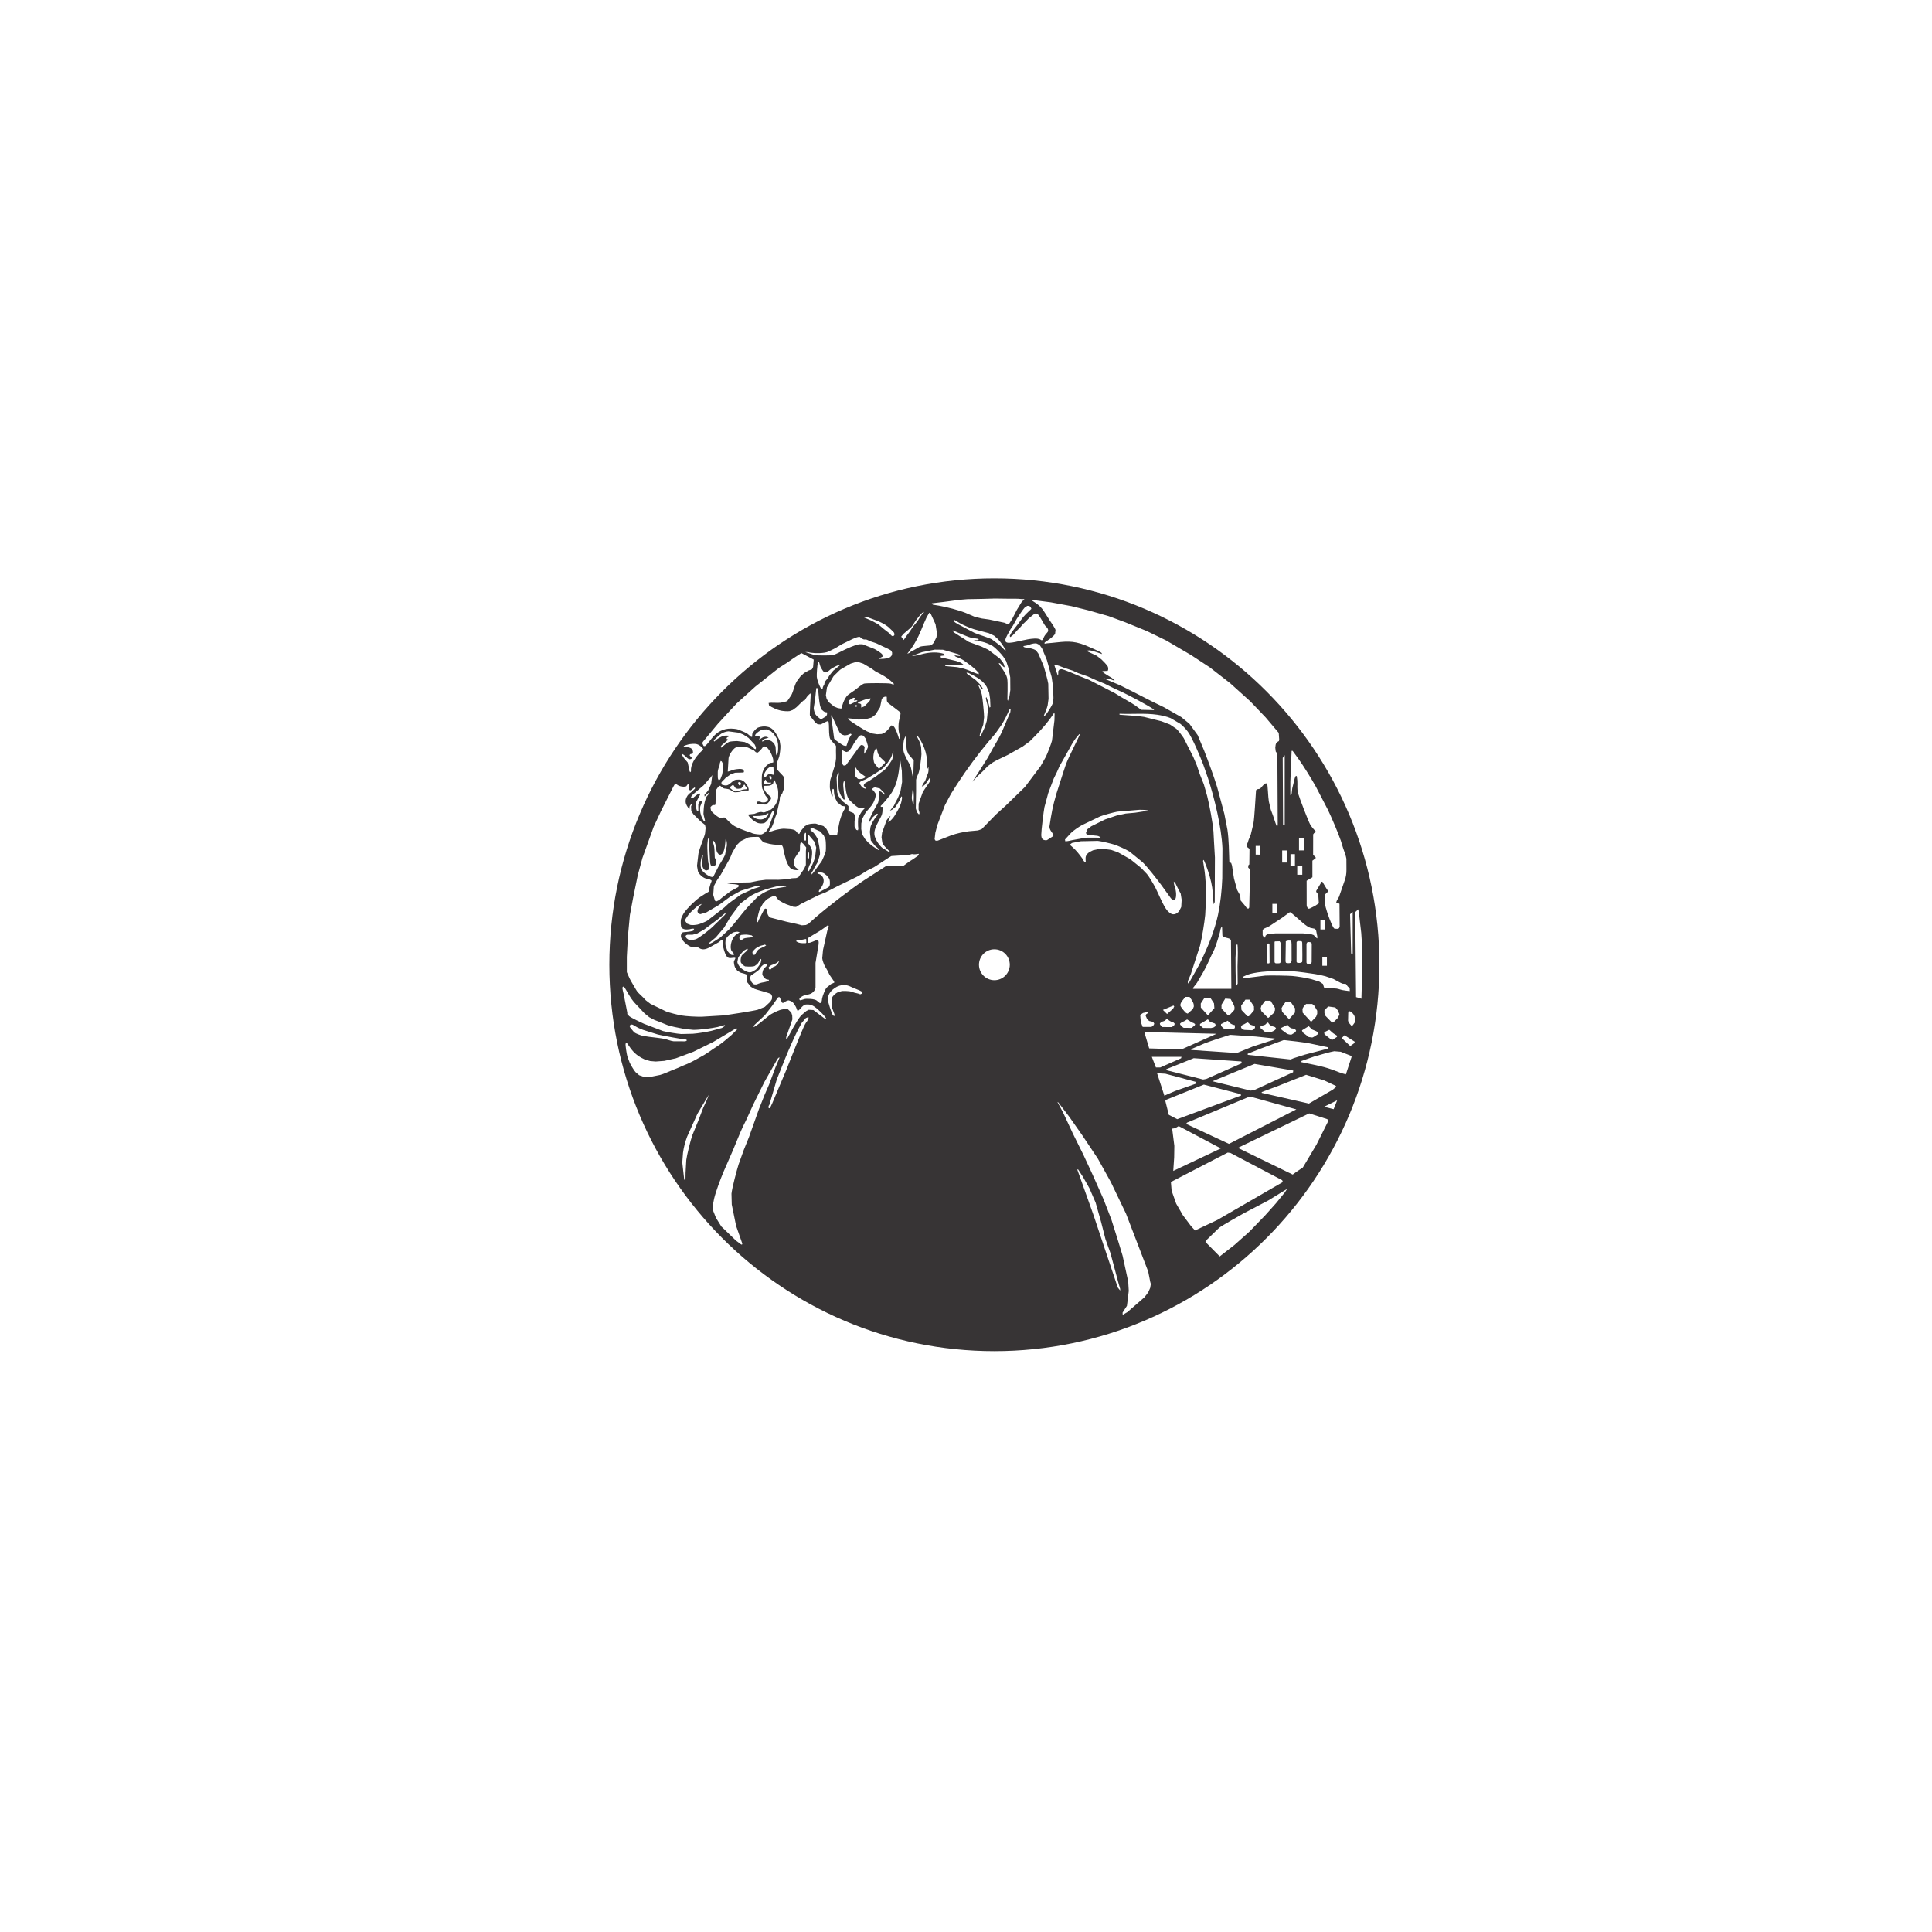 <?xml version="1.0" encoding="UTF-8"?>
<!DOCTYPE svg PUBLIC "-//W3C//DTD SVG 1.1//EN" "http://www.w3.org/Graphics/SVG/1.1/DTD/svg11.dtd">
<!-- Creator: CorelDRAW 2019 (64-Bit) -->
<svg xmlns="http://www.w3.org/2000/svg" xml:space="preserve" width="500mm" height="500mm" version="1.1" style="shape-rendering:geometricPrecision; text-rendering:geometricPrecision; image-rendering:optimizeQuality; fill-rule:evenodd; clip-rule:evenodd"
viewBox="0 0 50000 50000"
 xmlns:xlink="http://www.w3.org/1999/xlink">
 <defs>
  <style type="text/css">
   <![CDATA[
    .fil0 {fill:#373435}
   ]]>
  </style>
 </defs>
 <g id="Livello_x0020_Standard">
  <path class="fil0" d="M22287.39 18311.22l0 -79.87c-30.03,-30.03 -21.07,-20.46 -91.62,-30.54l21.14 -25.84c33.6,-26.53 220.06,-92.2 272.5,-98.66l44.63 0c-31.43,80.34 -30.78,68.19 -102.18,140.95 -79.73,81.25 -45.12,59.85 -144.47,93.96zm4153.2 -2807.17c-109.8,-14.33 -229.07,-8.2 -340.62,-9.4l-352.36 -4.7 -326.53 9.4 -385.25 7.05c-179.59,10.31 -424.65,47.45 -606.07,70.47l-314.77 37.58 25.84 35.24 150.34 23.49c213.83,37.75 499.54,109.91 697.68,187.93l241.96 103.36 180.88 42.28 185.58 25.84 399.34 84.57 79.87 35.24 44.64 -16.45 70.47 -110.4 126.85 -246.66 122.15 -199.67 72.83 -75.17 -72.83 0zm-2743.74 559.08c36.17,-46.67 135.76,-181.13 183.23,-211.42l39.93 -16.44c-66.46,73.58 -79.9,88.15 -136.25,176.18 -59.42,92.82 -15.7,40.66 -86.91,122.15 -79.09,90.5 -94.71,129.49 -157.39,218.47l-77.52 103.36 -75.17 108.06 -63.43 -86.92c64.51,-83.86 60.11,-73.78 147.99,-147.99 142.86,-120.62 120.27,-98.81 225.52,-265.45zm-5172.72 8198.36l216.12 -256.06 169.13 -284.24 249.01 -335.92 232.56 -176.18c157.4,-103.6 357.57,-173.63 537.94,-225.51 86.21,-24.8 211.49,-58.09 300.69,-61.08l115.1 7.05 0 18.79 -328.87 54.03c-90.27,22.42 -197.11,69.82 -277.19,117.45l-126.86 84.57 -267.79 277.19c-136.69,153.83 -344.45,434.54 -472.17,568.49l-227.86 211.42 -211.42 133.89 -63.43 28.19 -15.27 -21.14 170.31 -140.94zm10465.23 9137.99l-61.07 -77.52 -631.91 -1886.33 -347.67 -974.87 -68.12 -190.28 18.79 -9.4 126.85 194.98 166.79 293.63 162.09 375.86 138.59 490.96 115.11 451.03 129.2 361.76 101.01 375.86 98.66 371.15 51.68 180.88 0 42.29zm777.56 -230.21l-51.68 -263.1 -573.18 -1494.03 -394.65 -822.18 -333.57 -601.37 -404.05 -606.07 -342.97 -488.61 -277.19 -361.76 -23.49 -14.1 145.64 272.5 253.7 544.99 272.5 549.69 239.61 516.8 281.89 634.25 202.02 521.5 183.23 582.58 108.06 357.06 145.64 671.85 14.1 239.6 -46.98 385.26 -112.76 176.18 2.35 58.73 119.8 -70.48 443.98 -385.25 96.32 -126.85 51.68 -115.11 16.44 -101.01 -16.44 -61.07zm1428.25 -1028.91l371.16 375.86 385.25 -300.69 385.25 -342.97 408.74 -422.83 277.2 -310.08 230.21 -281.9 56.38 -89.26 -488.62 300.68 -629.55 328.88c-89,48.52 -562.69,317.37 -638.96,375.85l-314.78 305.38 -42.28 61.08zm-892.66 -1550.4l18.79 225.51 117.46 333.57 173.83 300.69 211.42 281.89 103.36 112.75 577.88 -272.49 1696.05 -981.92 -18.79 -46.99 -1338.99 -704.73 -70.47 -9.39 -1470.54 761.11zm1733.64 -883.26l1846.39 -892.66 469.82 150.34 23.49 46.98 -305.39 610.77 -352.36 591.97 -173.83 117.46 -89.27 65.77 -1418.85 -690.63zm-1531.62 -563.79c-106.03,60.59 -71.63,52.77 -169.13,65.78l56.38 446.33 -4.7 300.68 -23.49 347.67 1230.92 -582.58 -1089.98 -577.88zm216.12 -89.26l1625.58 -676.54 1202.73 333.57 -1743.03 892.65 -1108.77 -516.8 23.49 -32.88zm3885.41 -577.88l-91.62 230.21 -246.65 -63.43 338.27 -166.78zm-1952.1 -213.77l422.84 -157.39 725.87 -288.94 474.52 147.99 288.93 136.25 18.8 23.49 -89.27 75.17 -620.16 361.77 -1221.53 -277.2 0 -21.14zm-1275.56 -279.54l1089.98 -448.68 1000.72 171.48 -4.7 44.64 -1010.12 462.77 -86.91 11.74 -988.97 -241.95zm-1193.34 -312.43l709.42 -284.24 1230.93 84.56 14.1 44.64 -923.2 408.74 -79.87 14.09 -951.38 -241.95 0 -25.84zm-25.84 824.53l89.26 357.06 218.47 112.76 1653.76 -613.11 -14.09 -35.24 -951.39 -246.66 -984.27 397 -11.74 28.19zm-213.77 -718.82l213.77 11.74 798.69 213.77 -2.35 42.28 -547.34 192.63 -274.84 119.8 -187.93 -580.22zm-136.25 -425.19l768.16 0 -11.75 37.59 -537.94 237.25 -112.76 0 -105.71 -274.84zm1674.91 -596.67l-906.75 404.04 -836.28 -25.84 -126.86 -425.18 1869.89 46.98zm-1779.44 -564.96l-122.16 25.84 -73.99 50.51c4.1,69.75 10.03,153.11 29.36,220.81l34.06 89.27 227.86 0 49.33 -36.41 23.5 -43.46c-17.7,-33.32 -16.04,-41.44 -58.73,-56.38l-72.82 -16.44 -54.03 -49.34 -37.59 -86.91 11.75 -36.41 43.46 -29.37 0 -31.71zm496.83 172.66c37.43,33.45 56.23,54.39 103.36,76.34 69.3,32.28 51.6,3.97 95.14,54.03 -10.33,51.63 0.07,26.31 -37.59,58.73l-30.54 29.37 -253.7 -1.18 -55.2 -61.08 -5.87 -31.71c49.89,-59.27 94.02,-48.91 131.54,-72.82l52.86 -51.68zm520.32 21.14l122.16 75.17c54.1,26.22 32.74,3.85 85.74,45.81 -11.12,50.04 -7.18,27.56 -72.82,81.04l-18.79 16.45 -203.2 -1.18c-22.8,-6.87 -50.83,-43.38 -59.9,-52.85 -35.5,-37.07 -26.86,-11.27 -36.41,-55.21 62.39,-55.71 51.94,-34.45 116.28,-68.12l66.94 -41.11zm537.95 -3.52l55.2 64.6 129.2 45.81c19.18,36.87 15.8,21.12 12.92,65.77l-44.63 31.71 -70.47 17.62 -206.72 -2.35 -79.87 -69.3 1.17 -34.06 203.2 -119.8zm514.45 36.41c75.29,79.32 78.28,90.8 184.41,116.28l0 71.65c-40.49,28.33 -30.73,27.81 -113.94,28.19l-164.43 -5.88c-0.05,-0.02 -74.38,-59.78 -81.05,-89.26l1.18 -34.06 173.83 -86.92zm522.68 44.63c82.73,79.43 35.57,45.25 131.54,79.87l46.99 18.79 4.69 39.94 -30.53 39.93 -46.99 23.49 -206.72 -9.39 -63.42 -37.59 -16.45 -37.58c36.54,-63.12 11.67,-35.36 89.27,-75.17 27.41,-14.06 60.97,-42.29 91.62,-42.29zm519.15 0c43.18,61.36 35.88,65.04 110.4,96.31 83.93,35.22 59.12,2.67 96.32,56.38 -16.48,35.31 -14.81,40.48 -75.17,72.82l-58.73 25.84 -145.65 -2.34 -119.8 -101.02 -2.35 -44.63 56.38 -23.49c119.23,-42.36 26.13,4.6 98.66,-54.03l39.94 -25.84zm505.05 61.08l37.59 51.68 54.03 37.58 101.01 16.45 30.54 49.33 -25.84 39.93 -89.27 56.38c-32.1,10.05 -93.67,-6.28 -122.15,-21.14l-138.6 -101.01 -14.09 -46.98 166.78 -82.22zm549.69 35.23c125.74,125.74 51.39,65.52 178.53,124.51l58.73 30.53 0 51.69c-23.9,16.35 -117.84,82.67 -145.64,86.91l-91.62 -11.74 -157.39 -122.16 -18.79 -51.68 176.18 -108.06zm530.9 93.97c112.02,101.08 74.59,73.4 202.02,152.69l-2.35 30.54 -112.76 72.82 -39.93 -4.7 -171.48 -136.25 -7.05 -51.68 131.55 -63.42zm-599.02 -668.32l156.21 0 50.51 38.76 79.87 135.07 0 79.87 -28.19 76.35 -129.2 133.9 -218.47 -238.44 -5.87 -99.83 39.93 -72.83 55.21 -52.85zm-1969.03 798.42l660.58 43.73 495.66 51.68 -7.05 25.84 -559.08 180.88 -415.79 169.14 -1181.6 -79.87 11.75 -25.84 333.57 -143.3c179.05,-69.84 468.38,-160.66 661.96,-222.26zm1391.15 135.35c226.67,24.46 441.32,47.4 667.14,86.91l481.57 101.01 7.05 30.54 -613.12 159.74 -288.94 91.62 -77.52 32.88 -1108.77 -119.8 -2.35 -28.19 324.17 -129.2 610.77 -225.51zm460.42 540.29l328.88 -115.11c65.26,-20.63 449.39,-128.89 516.8,-136.24l166.78 14.09 279.55 110.41 0 28.19 -145.65 446.33 -119.8 -32.89 -216.12 -82.22c-191.51,-67.65 -265.28,-83.18 -458.07,-126.85l-361.76 -75.17 9.39 -30.54zm1259.12 -385.25l-220.82 -206.72 72.83 -72.83 263.09 166.79 -7.04 35.24 -108.06 77.52zm-35.24 -904.41l65.78 18.8 68.12 84.56 35.24 96.32 -11.75 86.91 -56.38 79.87 -37.58 11.75c-33.65,-39.87 -75.78,-79.85 -84.57,-133.9l4.7 -202.02 16.44 -42.29zm-535.59 -119.8l185.58 25.84 68.12 79.87 37.59 98.66 -37.59 86.92 -93.96 96.31 -49.33 28.19 -21.15 -9.4 -162.08 -166.78 -23.49 -68.13 0 -72.82 96.31 -98.66zm-1106.43 -110.41l140.95 0 108.06 159.74 -2.35 108.06 -138.6 157.39 -30.54 -2.35 -164.43 -176.18 -14.1 -91.62 46.98 -84.56 54.03 -70.48zm-523.85 -37.58l138.6 0 115.11 187.92 -2.35 63.43 -35.24 70.47 -131.55 119.81 -18.79 -4.7 -166.79 -171.49 -16.44 -70.47 18.79 -63.42 98.66 -131.55zm-512.1 -28.19l105.71 0 115.11 173.83 2.34 98.66c-0.03,0.09 -116.71,151.13 -138.59,157.39l-32.89 -2.35 -152.69 -159.74 -9.4 -110.4 110.41 -157.39zm-521.5 -28.19l138.6 11.74c30.41,55.9 95.91,155.53 101.01,218.47l-4.7 63.43 -124.5 136.24 -42.29 2.35 -164.43 -173.83 -2.35 -98.66 98.66 -159.74zm-537.94 -18.79l152.69 0 93.96 143.29 9.4 124.5 -157.39 173.84 -18.79 2.35 -173.84 -192.63 -2.35 -103.36 96.32 -147.99zm-967.83 418.14l-108.06 -105.71 272.5 -112.76 21.14 21.14 -30.54 61.08 -155.04 136.25zm472.17 -441.64l110.4 0c40.24,58.82 90.44,119.37 105.71,190.28l4.7 56.38 -25.84 68.12 -133.9 117.46 -42.28 -18.79c-26.1,-18.24 -137.67,-149.95 -145.64,-187.93 -7.61,-36.28 18.12,-84.13 37.58,-112.76l89.27 -112.76zm1317.84 -1353.08l-18.79 335.93c-1.86,77.67 0.69,649.01 18.79,700.03l14.1 21.14 23.49 -51.68 -4.7 -439.28c1.93,-183.59 13.28,-299.03 4.7,-493.31l-4.7 -72.83 -32.89 0zm-1118.17 1144.01l991.32 0 -9.4 -1249.72c-6.66,-24.56 -26.58,-43.78 -49.33,-52.85l-133.9 -37.59 -38.76 -36.41 -8.22 -213.76 -12.92 -17.62c-38.27,76.55 -22.62,62.69 -44.63,146.82 -29.28,111.9 -101.57,345.76 -146.82,448.67l-66.95 136.25c-85.68,180.22 -119.55,271.26 -220.81,449.85l-158.57 271.32 -101.01 130.38 0 24.66zm3953.53 45.81c-134.86,-15.73 -153.16,-37.75 -237.26,-52.85l-304.2 -18.8 -23.49 -11.74 -24.67 -88.09 -93.96 -61.08 -209.07 -64.6c-122,-31.31 -371.86,-72.48 -498.01,-82.22 -106.38,-8.21 -569.89,-17.53 -692.99,-9.39l-561.43 70.47 -25.84 -5.87 14.09 -36.41 108.06 -49.34c196.12,-71.6 557.89,-95.4 763.46,-101.01 274.02,-7.48 442.46,7.19 711.78,42.29 165.16,21.53 385.37,51.24 544.99,96.31l206.72 70.47c27.89,12.44 194.16,110.19 238.43,122.16l89.27 8.22c51.35,75.68 29.11,52.42 95.13,109.23l1.18 75.17 -102.19 -12.92zm-2123.58 -1600.91c174.47,-74.31 129.03,-55.78 293.64,-164.44l185.57 -122.15 185.58 -136.25 28.19 -4.69 157.39 133.89c86.78,73.35 250.83,237.87 357.06,270.15l110.41 23.49 35.24 32.89 37.58 187.93 -9.39 30.54c-49.82,-37.38 -79.68,-82.11 -86.92,-86.92l-75.17 -25.84 -206.72 -18.79 -704.73 0c-33.13,1.38 -197.54,12.94 -225.51,28.19l-37.59 35.23 -2.35 42.29 -21.14 2.34c-20.5,-5.73 -44.01,-44.31 -49.33,-63.42l0 -129.2 28.19 -35.24zm2367.89 -408.74l21.14 2177.61 138.6 42.29 23.49 -819.84c0.3,-237.92 -6.35,-645.59 -28.19,-885.61l-32.89 -277.19c-15.56,-136.73 -17.65,-196.31 -44.63,-331.23l-77.52 72.83 0 21.14zm-65.78 -25.84l-68.12 58.73 28.19 1010.11 16.44 23.49 23.49 -16.44 0 -1075.89zm-1580.94 -4169.65l-32.89 803.39 0 342.97 32.89 -28.19 16.45 -145.64 65.77 -267.8 28.19 -58.73 23.49 9.4 14.09 115.1c8.1,123.22 -13.76,207.19 21.15,333.58 27.76,100.5 263.42,720.97 314.78,808.09 27.14,46.03 93.92,129.81 136.24,164.43l-5.87 37.59 -30.54 12.92 -25.84 35.23 -1.17 527.38 66.95 69.3 -3.53 23.49 -82.21 59.9 0 429.88 -149.17 89.27 1.17 634.26c6.4,48.7 19.89,63.18 42.29,90.44l37.58 -5.88 140.95 -70.47 93.96 -64.6 -15.27 -230.21c-7.95,-18.35 -64.63,-49.81 -51.68,-92.79l139.77 -234.32 18.21 -0.59 114.52 190.28c32.42,45.87 26.74,19.29 27.6,70.47l-76.93 72.23 -2.35 209.66c16.65,140.77 110.17,398.86 167.96,530.9 13.42,30.66 53,128.39 85.74,142.12l75.17 3.52 39.94 -15.27 16.44 -43.46 -4.7 -587.27c-46.86,-33.69 -26.62,-25.1 -84.57,-35.24 8.36,-55.63 50.76,-101 74,-151.51l163.26 -472.17c30.99,-128.5 27.37,-174.86 27.02,-300.69l-1.18 -210.24c-8.52,-69 -64.08,-210.78 -85.74,-276.02l-58.73 -191.45c-67.28,-195.58 -240.97,-605.16 -333.57,-796.35l-310.08 -596.67c-111.35,-199.95 -311.48,-525.5 -446.33,-714.12l-157.39 -216.12 -25.84 0zm-178.53 112.76l-51.68 70.47 9.4 1738.33 42.28 -2.35 0 -1806.45zm563.78 4879.07c7.74,-16.12 14.74,-36.57 34.07,-42.28 3.98,-1.17 79.9,-6.15 95.13,19.97l7.05 38.76 -2.35 458.07c-3.72,26.78 -20.39,42.09 -46.98,45.81 -16.58,2.32 -66.83,4.45 -78.69,-10.57l-8.23 -23.49 0 -486.27zm-185.58 -68.12c81.85,0 75.34,-1.98 76.35,139.77 0.32,44.87 7.1,385.25 -3.52,399.35 -26.66,35.39 -120.79,27.82 -133.9,16.44l-10.57 -21.14 1.17 -503.88c8.2,-34.55 48.79,-30.54 70.47,-30.54zm-288.93 -14.1c83.28,0 83.88,-4.65 88.09,101.02l1.17 431.06 -27.01 44.63c-20.08,13.68 -101.96,9.75 -115.11,0 -13,-9.63 -14.81,-39.68 -15.27,-54.03l7.05 -505.06 61.08 -17.62zm-352.37 63.43l0 490.96c4.75,24.68 20.47,33.68 42.28,35.24 15.68,1.12 88.85,2.07 101.02,-8.22 12.41,-10.5 16.75,-44.9 17.61,-59.91l-4.69 -465.12 -25.84 -37.58 -120.98 3.52c-11.39,12.2 -9.4,26.42 -9.4,41.11zm-193.8 493.31c0,-94.17 -7.73,-401.4 5.87,-472.17 24.96,-14.97 38.28,-8.51 56.38,2.35l3.53 483.92 -10.58 18.79 -41.1 2.35 -14.1 -35.24zm1430.65 95.14l118.59 0 0 -233.74 -118.59 0 0 233.74zm-49.41 -938.48l115.15 0 0 -240.79 -115.15 0 0 240.79zm-1243.76 -426.35l113.87 0 0 -236.15 -113.87 0 0 236.15zm689.34 -1620.87l123.39 0 0 -308.88 -123.39 0 0 308.88zm-45.74 630.73l130.36 0 0 -229.02 -130.36 0 0 229.02zm-174.96 -230.22l115.07 0 0 -302.96 -115.07 0 0 302.96zm-214.98 -85.75l123.31 0 0 -312.48 -123.31 0 0 312.48zm-685.95 -419.3l0 213.77 115.1 2.35 -4.69 -227.87 -110.41 1.18 0 10.57zm-8846.71 206.72c87.73,0 44.44,-6.33 128.03,-12.92 -2.82,42.46 -10.94,41.69 -45.81,66.95l-96.31 68.12 -101.01 63.43 -157.39 115.11c-22.09,6.54 -392.89,-16.17 -448.68,4.69l-577.88 373.51c-358.13,239.35 -927.93,680.87 -1254.42,963.13l-178.53 159.74 -63.42 28.19 -103.36 7.05 -133.9 -35.24 -258.4 -56.38 -420.49 -108.06c-76.5,-36.48 -89.91,-147.82 -98.66,-220.81 -28.85,-18.03 -41.47,-18.55 -70.48,23.49l-131.55 256.05c-29.1,63.83 -4.48,44.95 -46.98,68.12 -17.28,-55.31 -12.75,-26.43 0,-68.12 25.02,-81.77 34.5,-188.99 82.22,-293.64l68.12 -122.15 86.92 -98.66c35.66,-31.17 130.57,-81.34 176.18,-96.32l51.68 -11.74c108.57,100.22 31.48,85.94 199.68,173.83 95.91,50.12 85.08,40.86 180.88,75.17l93.96 35.24 72.82 4.7 126.85 -79.87 448.68 -223.17 192.63 -77.52 314.78 -162.08 373.5 -180.88 164.44 -82.22 223.17 -138.6 166.78 -82.22c68.98,-38.7 423.19,-280.51 458.08,-291.29 14.87,-4.59 380.86,-18.54 469.82,-35.23 74.51,-13.98 29.98,-21.73 108.05,-9.4zm3077.32 -6582.17l469.82 61.07 530.9 98.67 436.93 108.05 526.2 150.35 432.23 159.74 554.39 225.51 502.71 244.31 648.35 380.55 479.21 314.78 526.2 408.74 521.5 469.82 399.35 418.14 338.27 399.35 11.75 169.13 -7.05 42.29c-51.16,30.09 -71.94,38.51 -84.57,96.31l-9.4 75.17 11.75 98.66 42.28 58.73 9.4 1855.79 -25.84 18.79c-43.52,-102.87 -58.23,-165.81 -93.96,-267.8l-61.08 -164.43 -49.33 -209.07c-20.25,-117.64 -25.06,-391.03 -44.64,-462.78 -20.6,-3.43 -30.74,-7.9 -54.02,4.7 -45.98,24.88 -114.77,122.8 -129.2,131.55l-70.48 11.75 -32.89 25.84c-16.81,206.09 -38.28,695.83 -68.12,864.47l-68.12 281.89 -56.38 138.59 -23.49 72.83c-27.75,67.92 -28.19,23.54 -28.19,101.01l75.17 58.73 -4.7 401.69 -28.19 28.19 0 56.38 49.33 44.63 -23.49 986.62 -18.79 28.19c-50.86,0 -51.12,-27.21 -101.01,-89.26l-103.36 -122.16 -9.4 -124.5 -79.87 -145.64 -82.22 -298.34 -51.68 -335.92 -21.14 -65.77 -46.98 -16.45c-9.16,-254.45 -11.38,-592.06 -49.33,-840.98l-79.87 -411.09 -185.58 -690.63c-74.36,-247.25 -243.66,-709.9 -338.27,-949.04l-166.79 -399.35 -213.76 -293.63 -211.42 -173.84 -451.03 -256.05 -324.17 -157.39 -481.57 -246.65 -328.87 -164.44 -432.24 -180.88 180.88 25.84c63.56,15.27 61.72,35.55 115.11,25.84 -91.16,-75.44 -65.1,-53.56 -166.79,-115.11 -22.69,-13.74 -133.3,-81.45 -145.64,-101.01l-4.7 -18.79 136.25 -7.05c21.02,-34.18 12.2,-88.03 1.17,-112.75 -16.65,-37.33 -132.58,-155.88 -162.08,-182.06l-128.03 -98.66 -224.34 -104.54 -14.09 -27.01 54.02 -5.87c69.4,2.79 255.57,71.39 328.88,96.31l-21.14 -35.24c-29.06,-27.81 -356.62,-169.8 -411.1,-191.45 -338.54,-134.55 -527.24,-97.05 -872.69,-62.25l-120.97 10.57c-46.43,6.33 -36.41,14.1 -68.13,3.53 9.81,-35.94 -0.71,-20.05 56.38,-58.73 57.82,-39.17 127.81,-88.24 177.36,-137.42l42.28 -48.16 11.75 -105.71c-14.13,-53.75 -122.53,-204.96 -156.22,-256.05 -172.38,-261.42 -176.25,-334.07 -443.98,-498.01l10.57 -21.14zm2245.74 2969.26c146.07,10.43 497.36,31.99 634.26,56.38l451.02 112.75 220.82 84.57 164.44 110.41c45.5,39.82 158.79,188.7 192.62,244.3l246.66 486.27 91.61 218.46 77.52 230.22 103.36 258.4 86.92 305.38c57.71,230.45 142.38,678.53 162.09,916.15l14.09 267.79 23.49 401.7 -4.69 1153.41 -25.84 61.07 -14.1 -110.4c-18.69,-196.68 -4.2,-243.24 -51.68,-460.43 -37.69,-172.43 -117.3,-418.83 -192.63,-580.22l-18.79 23.49c28.92,184.19 56.76,347.2 65.78,535.59 7.41,154.85 6.73,703.94 -9.4,866.82 -19.45,196.4 -82.6,594.99 -133.9,793.99l-239.61 739.97 -77.52 183.23 4.7 58.73 44.63 -49.33 244.31 -434.59c103.31,-201.87 232.74,-490.5 312.43,-704.73 63.01,-169.39 139.51,-414.1 176.18,-589.62 63,-301.56 99.4,-636.78 110.41,-944.34l4.7 -777.55c-24.34,-553.59 -206.93,-1300.35 -375.86,-1820.55l-119.8 -342.97c-74.55,-196.83 -276.8,-685.75 -399.35,-855.07 -43.89,-60.64 -133.27,-156.57 -192.62,-202.02l-251.36 -148c-97.16,-42.46 -245.43,-74.3 -350.01,-89.26 -322.92,-46.18 -657.49,-10.72 -974.88,-25.84l0 25.84zm-1689 -1289.66l91.61 279.55c21.88,-43.76 5.44,-98.02 14.1,-122.16l28.19 -37.58 49.33 -9.4c63.98,2.03 402.47,151.82 467.47,178.53l249 98.66 662.45 340.62 183.23 112.76c178.7,105.62 276.5,149.1 451.03,281.89l49.33 39.94 333.57 7.04 0 -14.09c-164.45,-116.07 -632,-360.71 -810.44,-446.33l-234.91 -108.06 -225.51 -112.75 -218.47 -89.27 -230.21 -103.36 -237.26 -82.22 -147.99 -65.77 -232.56 -77.52c-88.11,-31.45 -155.08,-70.48 -241.96,-70.48zm401.7 4653.57c122.47,108.87 164.3,145.6 265.44,277.19l61.08 82.22c37.37,57.38 16.66,51.43 65.77,91.61l21.15 -4.69c-3.77,-82.47 -22.27,-138.78 43.45,-212.6l43.46 -38.76 101.01 -50.5 136.25 -29.37 136.25 -5.87 194.97 24.67 176.19 61.07 321.82 180.88 277.2 223.17 152.69 159.74c62.29,75.88 176.43,271.01 220.81,357.06 69.51,134.77 206.14,474.38 300.69,582.57 36.6,41.88 93.24,96.96 151.52,102.19 65.09,5.84 127.43,-35.2 163.26,-86.92l51.68 -101.01 10.57 -186.75 -24.67 -159.74 -58.72 -109.23 -78.7 -159.74 -42.28 -44.63c6.76,108.3 16.13,80.33 39.93,177.35 15.36,62.62 24.87,128.06 19.97,192.63 -3.99,52.68 -10.17,68.48 -29.36,108.06 -48.1,13.46 -58.6,9.74 -106.89,-46.98l-249 -344.15c-110.79,-150.06 -355.1,-463.2 -483.92,-588.45l-331.22 -270.14c-87.58,-56.4 -293.45,-148.25 -389.95,-180.88 -80.1,-27.08 -352.08,-91.7 -434.58,-98.67l-441.63 9.4 -227.87 44.63 -56.37 44.64zm1449.39 -805.74l243.13 -22.32 317.13 -48.16 14.09 -9.39c-87.74,-16.72 -125.61,-18.7 -220.81,-17.62l-574.36 48.15c-97.53,17.94 -351.7,86.95 -441.63,122.16l-474.51 227.86c-89.83,51.59 -204.67,129.13 -279.55,199.67l-157.39 171.49 9.4 46.98c113.18,-10.61 81.13,-11.9 182.05,-31.71l223.17 -39.94c131.48,-27.25 150.22,-24.26 283.07,-23.49l225.51 1.18c-41.28,-47.64 -79.54,-48.65 -136.25,-54.03 -32.93,-3.12 -205.8,-16.11 -227.86,-35.24l-16.45 -32.89 39.94 -98.66 98.66 -75.17 357.06 -176.18 298.34 -101.01 237.26 -51.68zm-1975.59 335.92c53.23,-350.74 80.15,-505.99 180.88,-852.73l178.53 -556.73c58.44,-173.47 64.89,-210.56 143.29,-380.56l253.71 -526.19 32.88 -72.83 -16.44 -3.52c-78.69,85.53 -115.63,137.59 -178.53,237.26l-335.92 597.84 -63.43 144.47 -84.57 173.84 -140.94 371.16 -98.66 365.28c-19.75,98.54 -83.12,610.41 -82.22,709.43 0.46,50.41 3.22,101.46 49.33,131.55 23.31,15.21 72.57,20.87 98.66,12.92l160.91 -103.36 9.4 -32.89c-44.71,-71.53 -106.88,-129.26 -106.88,-214.94zm-1028.91 -3039.74c-64.02,137.19 -129.17,279.79 -211.42,408.75l-159.74 225.51 -169.13 197.32c-288.62,342.99 -567.25,724.51 -812.79,1099.38l-166.78 263.1 -155.05 291.29 -197.32 516.8 -51.68 199.67 -18.79 166.79 25.84 37.59 56.38 -2.35 347.66 -136.25c145.05,-51.57 305.64,-85.75 458.08,-105.71l232.56 -21.14 96.31 -32.89 368.81 -378.2 256.05 -232.56 495.66 -481.57 406.39 -540.29 136.25 -241.96c36.59,-74.31 139.79,-339.64 157.39,-415.79l63.43 -526.2 4.7 -169.13 -14.1 -23.49c-138.91,219.33 -305.8,406.89 -486.26,591.97l-145.65 145.64 -183.23 133.9 -382.9 216.12c-97.59,48.35 -298.46,138.15 -385.25,192.62l-133.9 98.67 -124.5 129.2 -157.39 147.99 -115.11 126.85 213.77 -331.22 183.23 -291.29 136.25 -246.65c87.97,-155.18 148.4,-249.88 227.86,-415.8l220.82 -519.15 7.04 -68.12 -23.49 -9.4zm352.37 -1630.27c158.39,-25.78 73.83,-14.43 192.62,-49.33 42.67,-12.54 110.78,-28.33 155.04,-16.45l72.83 35.24 63.42 89.27 124.5 298.33 124.51 441.63 37.58 258.4 9.4 288.94 -21.14 143.3c-17.04,53.32 -129.99,229.19 -171.49,279.54l-35.24 37.59 -18.79 -9.4c28.22,-66.71 80.98,-193.39 96.32,-260.75l23.49 -171.48 -7.05 -389.95c-9.51,-77.82 -98.23,-397.9 -126.85,-479.22l-129.2 -300.69 -58.73 -79.86c-27.74,-25.08 -110.17,-51.12 -145.64,-58.73 -22.16,-4.76 -150.07,-14.65 -173.84,-35.24l-11.74 -21.14zm101.01 -1040.65l-68.13 46.98c-35.57,33.8 -174.6,241.9 -204.37,291.29l-98.66 176.18 -63.43 93.97c-21.95,35.77 -118.3,211.04 -126.85,249 -6.75,29.99 2.09,52.67 9.4,77.52 34.12,18.37 45.7,21.51 103.36,18.79 156.57,-7.39 420.02,-99.92 631.91,-108.06 50.8,-1.95 102.47,-1.16 150.34,21.15 43.41,20.23 8.49,24.63 65.77,16.44 30.36,-70.82 39.53,-100.76 89.27,-159.74 32.13,-38.11 64.76,-55.93 49.33,-117.45 -11.24,-44.84 -41.68,-54.43 -68.12,-86.92 -48.72,-59.87 -148.5,-272.04 -199.68,-305.38l-72.82 -16.45 -157.39 124.51 -75.17 79.86 -72.82 68.13 -65.78 77.52 -82.21 82.22c-78.87,84.71 -81.5,110.19 -180.88,178.53l-16.45 -30.54c55.74,-108.38 46.34,-88.67 124.5,-190.28l82.22 -105.71c134.3,-180.53 139.2,-205.37 317.13,-368.8l37.59 -35.24 -16.45 -43.46 -38.76 -34.06 -52.85 0zm-549.69 1148.71c-69.27,-107.06 -135.12,-219.06 -227.86,-307.73l-79.87 -70.48 -133.9 -63.42 -380.56 -101.01c-93.05,-29.67 -263.26,-98.77 -347.66,-145.65l-159.74 -93.96 -32.89 16.44c40.41,47.15 57.48,53.25 122.16,91.62l427.53 225.51c104,43.28 378.1,126.62 448.68,166.79l216.12 162.08 110.4 110.41 37.59 9.4zm-1378.92 -516.8c95.78,40.4 385.39,170.55 472.17,190.27l190.27 30.54 11.75 21.14 -23.49 11.75 -105.71 4.7c92.91,32.51 70.97,12.82 155.04,25.84 86.51,13.4 169.81,40.73 249,77.52l82.22 42.28c81.05,52.8 218.01,196.64 277.2,277.19l75.17 115.11 63.42 194.98 42.29 227.86 2.35 326.52 -23.5 166.79 -39.93 112.76 -11.75 -30.54c-4.22,-23.83 17.65,-439.37 -7.04,-556.74 -29.34,-139.46 -171.54,-288.29 -218.47,-389.95 41.1,8.81 28.52,1.65 72.82,44.63 50.67,49.16 43.27,55.64 82.22,63.43 -10.22,-47.02 -20.66,-84.54 -49.33,-129.2l-77.52 -96.31 -298.34 -227.87 -176.18 -82.22 -326.52 -119.8 -371.16 -237.26c-36.02,-27.72 -37.91,-36.18 -46.98,-63.42zm357.06 1094.68l16.44 30.53 225.52 164.44 122.15 124.5 56.38 89.27 -7.05 28.19 -32.88 -32.89c-46.87,-56.74 -19.34,-56.67 -79.87,-89.26 37.35,81.19 79.24,173.85 98.66,263.09 16.53,75.99 58.52,495.32 56.38,575.53l-21.15 190.28 -82.21 227.86 -11.75 61.08 23.49 16.44 112.76 -241.95 49.33 -162.09 23.49 -237.26 -2.35 -140.95c-6.82,-59.18 -37.92,-132.28 -46.98,-213.76l16.44 -18.8c45.1,135.31 48.41,124.65 79.87,272.5l23.49 -18.79 -9.39 -211.42 -23.49 -155.04 -61.08 -148c-73.86,-137.53 -220.32,-231.21 -352.37,-303.03l-119.8 -61.08 -54.03 -9.39zm-1414.16 -432.24l263.1 -96.31 331.23 -65.78 209.07 2.35 394.64 115.11 56.38 25.84 -16.44 18.79c-80.44,0 -60.4,-9.35 -136.25,-14.09 39.61,47.54 32.44,29.12 115.11,65.77 103.05,45.68 118.5,58.35 209.07,124.5 81.01,59.17 160.27,118.31 232.56,187.93l70.47 72.82 4.7 36.42c-144.83,-32.74 -270.97,-133.86 -561.44,-182.06l-305.38 -28.19 -7.05 -32.89 481.57 0c-64.14,-55.57 -103.45,-69.69 -192.63,-98.66l-279.54 -65.77 -110.41 -18.8 -14.09 -18.79 4.7 -28.19 98.66 -11.74 -11.75 -39.94c-178.2,-54.22 -352.94,-44.09 -533.24,-4.7 -114.27,24.97 -178.9,56.38 -303.04,56.38zm-117.45 -56.38c91.43,-118.87 125.89,-158.33 202.02,-291.28 143.21,-250.09 184.65,-410.63 293.64,-641.31l72.82 -129.2 42.28 37.59 119.81 260.75 37.58 237.26 -14.09 101.01 -72.82 145.64 -54.03 54.03c-41.69,23.6 -232.56,16.87 -305.38,46.98l-162.09 91.62 -58.73 28.19c-55.26,34.32 -10.82,27.16 -101.01,58.72zm-1127.57 -941.98l206.72 89.26 169.14 91.62 145.64 122.15 143.3 110.41c15.92,15.38 63.27,95.71 108.06,68.12l21.14 -23.49c-5.27,-60.59 3.37,-46.99 -37.59,-93.96l-126.85 -119.81c-94.38,-71.15 -166.59,-105.86 -274.84,-152.69l-249.01 -91.61 -105.71 0zm-1512.82 899.7l241.96 77.52c73.02,12.93 412.26,13.41 474.52,0 60.38,-13.01 211.67,-95.33 267.79,-122.15 95.3,-45.55 305.23,-145.25 413.45,-157.39l84.56 0 310.08 122.15c38.71,19.41 179.36,104.29 199.68,140.95l9.39 56.37 -84.56 42.29 4.69 16.44c85.96,0 140.67,1.05 223.17,-25.84l54.03 -18.79 44.63 -51.68 4.7 -63.43 -18.79 -46.98c-23.78,-31.33 -205.34,-108.84 -249.01,-129.2l-147.99 -70.47 -136.25 -44.63 -105.71 -46.99c-58.3,-14.86 -60.04,17.57 -140.94,-39.93 -37.58,-26.71 -27.62,-38.35 -72.83,-30.54 -87.83,15.18 -226.19,89.21 -307.73,129.2l-119.8 58.73 -176.18 105.71 -180.88 89.26c-114.12,44.07 -328.95,44.32 -448.68,25.84 -91,-14.05 -30.62,-16.44 -143.3,-16.44zm352.37 244.31l37.58 124.5c12.41,29.42 66.34,128.89 96.32,145.64l49.33 11.75 58.72 -30.54c51.65,-35.38 33.62,-45.4 169.14,-115.11 69.27,-35.63 78.29,-36.85 145.64,-49.33l-183.23 148 -101.01 124.5 -49.33 82.22c-10.72,14.5 -61.77,64.98 -75.17,101.01l-9.4 56.38c-8.88,22.45 -36.63,29.44 -44.63,117.45 -37.68,-15.06 -36.19,-6.5 -72.82,-82.22 -29.2,-60.36 -69.36,-172.08 -75.17,-237.26 -5.17,-58.05 10.41,-312.32 30.54,-361.76l23.49 -35.23zm580.22 1219.18l-89.26 -14.1 -96.31 -39.93 -143.3 -117.46 -51.68 -86.91 -18.79 -89.27 28.19 -204.37 115.1 -194.98c79.68,-131.01 22.18,-58.98 143.3,-178.53 98.78,-97.51 53.14,-64.16 173.83,-136.24l180.88 -103.36 122.15 -37.59 101.02 4.7 105.71 35.23 202.02 119.81 119.8 84.57 105.71 54.03c178,97.45 228.98,132.39 366.46,265.44l-16.44 16.45 -77.52 -25.84c-74.92,-14.63 -626.74,-15.27 -681.24,0 -52.89,14.82 -192.17,134.2 -239.61,169.13 -156.46,115.18 -194.84,103.07 -274.84,265.45 -39.69,80.56 -45.92,133.34 -75.18,213.77zm1299.06 432.23c-51.69,61.62 -112.55,148.75 -180.88,190.28l-70.48 32.89 -119.8 7.04 -122.15 -18.79 -143.3 -56.38c-69.81,-33.9 -436.68,-260.21 -476.87,-310.08l-14.09 -28.19 93.96 9.4c129.54,17.25 120.65,29.99 267.8,21.14l115.11 -11.74 138.59 -37.59 96.32 -75.17 119.8 -190.28 42.28 -206.72c16.25,-40.67 80.52,-85.3 131.55,-63.42 2.98,140.1 -15.59,125.5 122.16,225.51l199.67 152.69 35.24 42.28c-12.75,140.21 -17.34,89.47 -39.94,197.33 -16.98,81.01 -19.23,207.86 -4.7,288.94 18.91,105.52 21.71,15.78 25.84,180.88l-21.14 0c-24.08,-81.01 -67.55,-218.61 -112.76,-288.94 -29.08,-45.23 -32.81,-39.6 -82.21,-61.08zm-1106.43 -550.86l0 -91.62 117.46 -70.47 49.33 2.35c-19.21,40.09 -27.73,45.79 -25.84,74 53.59,-14.3 39.87,-15.6 83.39,-10.57l-10.57 19.96 -135.07 64.6c-39.93,20.7 -14.03,17.91 -78.7,11.75zm190.28 24.66l28.19 14.1c-8.77,29.21 -1.86,20.61 -28.19,35.24l-18.8 -14.1 2.35 -25.84 16.45 -9.4zm-1031.26 -432.23l-30.53 286.59 -35.24 225.51c0.49,40.65 24.17,129.17 46.98,164.44 26.34,40.72 97.38,99.31 143.3,126.85l136.24 -82.22 18.8 -49.33 0 -49.33c-35.58,-3.56 -51.86,-1.87 -86.92,-25.84l-51.68 -44.63c-75.41,-95.25 -77.72,-473.47 -96.31,-526.2l-23.49 -37.59 -21.15 11.75zm913.8 1193.34c-47.93,70.65 -55.58,82.35 -89.26,169.14l-44.64 129.2 -68.12 -9.4c-28.75,-10.28 -229.77,-142.85 -249,-180.88l-79.87 -601.37 18.79 7.05 199.67 429.88c19.45,29.93 51.64,54.92 84.57,68.13l49.33 14.09 77.52 -11.74c13.86,-4.39 24.67,-17.11 79.87,-32.89l21.14 18.79zm-253.7 399.35c19.89,10.85 99.67,56.38 122.15,56.38l44.64 -14.1c28.53,-16.8 86.37,-98.91 103.36,-126.85l44.63 -84.57 129.2 -183.23c37.8,-32.97 86.24,-35.66 124.5,-2.34l44.63 56.37c7.26,13.13 70.95,194.28 65.78,225.52l-42.28 98.66 -58.73 77.52 7.05 -122.15 7.04 -37.59c-2.94,-58.25 -64.89,-75.22 -89.26,-68.12 -30.97,9.02 -87.14,99.66 -105.71,124.5l-133.9 185.58 -152.69 206.72c-23.65,18.79 -60.64,17.27 -75.17,4.7l-35.24 -72.83 0 -324.17zm1997.91 1672.56l-49.33 -55.21 -32.89 -101.01 8.22 -439.28 0 -301.86c6.85,-59.33 50.63,-134.44 65.78,-182.05 34.74,-109.18 64.53,-359.7 72.82,-479.22l-9.4 -189.1 -28.19 -110.41 -86.91 -173.83 -3.53 -39.94c90.51,124.03 90.94,115.3 158.57,256.05 60.3,125.5 103.92,263.99 110.4,404.05l-2.34 233.73c32.1,-18.34 21.31,-5.83 42.28,-57.55 3.89,52.47 5.47,100.6 -7.05,155.04l-77.52 209.07c-32.55,58.34 -32.53,28.62 -88.09,147.99 29.49,-8.73 53.93,-19.8 78.7,-44.63 42.94,-43.05 101.57,-159.34 140.94,-190.28l5.87 25.84 -11.74 69.3c-11.15,30.15 -155.67,220.34 -192.63,298.34l-102.18 285.41 -2.35 151.52c0.95,4.87 28.31,76.01 23.49,102.19l-12.92 25.84zm-137.42 -263.1c3.98,-155.6 10.71,-236.32 -10.58,-389.95 -24.49,24.49 -15.6,13.03 -23.49,82.22 -22.31,195.69 -20.14,114.36 14.1,298.33l19.97 9.4zm-9.4 -704.73l11.75 -429.89 -139.78 -167.96 -36.41 -89.26c-13.2,-50.24 -21.49,-234.64 -21.14,-290.12l4.7 -112.75c-64.24,107.06 -70.59,142.1 -77.52,281.89 -7.14,144.03 15.61,190.49 79.87,324.17 67.12,139.64 103.36,146.65 133.9,315.96l30.53 163.26 14.1 4.7zm-838.63 770.5l44.63 0c0,202.61 -14.9,202.39 -98.66,361.76 -56.13,106.79 -127.14,234.4 -112.75,359.42 13.23,114.94 117.89,269.63 205.54,341.79l169.14 103.36 37.58 4.7c-59.1,-57.01 -185.7,-169.84 -209.07,-247.83l-19.96 -136.25 15.26 -119.8 116.28 -320.66 63.43 -84.56 39.93 -28.19c-38.49,78.73 -46.41,78.68 -61.07,153.86l16.44 7.05c107.04,-95.57 127.13,-123.28 197.33,-246.65 59.27,-104.16 110.5,-189.86 132.72,-310.09 9.04,-48.92 14.81,-71.5 4.7,-106.88l-16.45 7.05 -41.1 95.14 -102.19 166.78 -95.14 76.35 -51.68 23.49 103.36 -130.38 39.94 -84.56c61.07,-119 47.03,-74.24 102.18,-214.95l25.84 -66.94 42.29 -245.49 -5.88 -288.93 -39.93 -271.33c-24.53,75.84 -14.84,93.86 -24.67,176.19 -32.15,269.34 -81.04,503.29 -241.95,724.69 -43.99,60.52 -187.16,230.62 -241.96,279.55l5.87 22.31zm-387.6 -714.12c103.73,-64.83 369.92,-221.41 441.63,-286.59 66.56,-60.5 184.82,-214.4 220.82,-303.04 19.84,-48.86 17.97,-89.23 49.33,-136.24l-2.35 93.96 -25.84 110.41c-24.42,61.7 -155.68,239.85 -204.37,284.24l-105.71 75.17 -96.32 75.17 -180.88 122.15c-17.68,10.75 -123.63,65.22 -138.59,84.57 -0.03,0.04 -19.36,40.78 -11.75,55.2 6.6,12.52 23.5,7.06 46.98,56.38l-8.22 14.1c-50.07,-18.12 -59.15,-16.54 -103.36,-65.78l-49.33 -71.64c7.82,-27.37 3.21,-37.04 59.9,-64.6l108.06 -43.46zm338.27 -267.8l146.82 -145.64 14.09 -31.72 -125.67 -120.98 -62.25 -98.66 -31.72 -129.2c-20.73,4.71 -28.95,0.21 -50.5,44.63 -26.25,54.12 -40.42,152.56 -36.41,212.6l16.44 98.66c13.16,36.44 100.29,138.92 129.2,170.31zm-613.11 -39.94c-9.46,61.5 -28.09,171.19 0,226.69l65.77 70.48c22.49,11.82 96.57,6.12 118.63,0l59.9 -28.19 24.67 -24.67c-81.18,-55.98 -172.42,-108.96 -229.04,-192.62 -24.35,-35.98 -5.83,-31.2 -39.93,-51.69zm-18.8 1531.62l0 -148 18.8 -57.55 4.69 -70.47 -51.68 -72.82 -95.13 -38.76 -35.24 -22.32 1.17 -116.28c-8.94,-23.11 -151.06,-123.27 -163.26,-135.07l-101.01 -136.25 -28.19 -95.14 -14.09 -367.63c5.69,-67.13 21.67,-92.68 48.15,-145.65l10.57 45.81 -22.31 125.68 15.27 250.17c12.97,69.34 25.81,115.65 57.55,178.54l65.77 99.83 22.32 11.75 10.57 -17.62c4.61,-20.39 -46.82,-320.42 -35.24,-408.74l14.1 -52.86 19.97 9.4c27.02,116.38 17.5,131.96 32.88,227.86 9.99,62.3 34.12,164.74 68.13,218.47 30.51,48.2 207.3,212.8 263.1,230.21 30.64,9.56 117.63,-0.52 153.86,-4.7l-2.35 25.84 -68.12 70.47 -90.44 150.35c-13.78,44.84 -12.25,187.83 -9.4,234.91 4.55,75.19 14.33,38.63 -3.52,108.05 -54.05,-14.3 -32.68,-2.28 -56.38,-38.76l-30.54 -58.72zm446.33 -967.83c32.67,-26.73 46.22,-42.99 91.62,-44.63l115.1 27.01 106.89 108.06 21.14 34.06 -5.87 18.79c-65.91,-37.06 -57.46,-83.63 -137.43,-88.09 -2.73,64.64 -9.36,238.38 -28.19,291.29 -0.06,0.17 -167.45,299.24 -202.02,382.9l-46.98 135.08 22.32 -11.75 86.91 -124.5 101.01 -88.09 27.02 -4.7c0,52.57 1.28,22.16 -52.86,95.14 -49.8,67.13 -115.46,173.39 -133.89,256.05l-15.27 119.8 24.66 219.64 103.36 133.9 115.11 99.84 -24.67 15.27c-85.63,-56.29 -188.47,-124.71 -263.1,-196.15l-77.52 -85.74 -77.52 -124.51 -23.49 -137.42 2.35 -143.29 28.19 -126.85 65.77 -125.68c63.7,-102.19 151.37,-163.06 216.12,-283.07 27.66,-51.27 76.04,-174.21 61.08,-233.73l-61.08 -88.09c-25.72,-16.44 -20.85,5.26 -38.76,-30.54zm-2546.42 -564.96l10.57 193.8c-74.33,-3.37 -116.75,-56.54 -192.63,31.71 -21.94,25.51 -3.32,16.14 -36.41,31.72 -16.54,-7.09 -29.76,-9.02 -32.88,-30.54 -6.74,-46.59 71.51,-166.22 108.05,-198.5 47.48,-41.95 73.83,-39.81 133.9,-41.11l9.4 12.92zm-1820.55 -665.97l385.25 -462.77 225.51 -246.66 258.4 -277.19 483.92 -436.93 610.76 -483.92 206.72 -131.55 171.49 -119.8 202.02 -131.55 319.48 169.14 -16.45 192.62 -30.53 58.73 -82.22 28.19 -122.15 68.12 -98.67 93.97 -89.26 122.15c-60.35,102.58 -87.95,254.35 -138.6,352.36l-103.36 152.69c-21.28,15.88 -147.21,43.67 -176.18,46.99 -97.16,11.14 -229.82,-10.14 -310.08,7.04l11.74 63.43c80.08,55.05 213.92,115.12 307.73,133.9 51.83,10.38 173.93,22.25 225.52,11.74l82.22 -30.53 91.61 -68.13c60.9,-52.6 103.26,-109.04 199.67,-187.93l16.45 9.4c62.91,-107.85 55.48,-97.17 145.64,-183.23l9.4 32.89c0.11,1.02 -30.48,516.51 -21.14,547.34l143.29 178.53 56.38 42.28 72.82 4.7c29.37,-4.93 129.36,-66.16 180.88,-84.57l30.54 18.8c16.51,93.5 4.43,250.49 21.14,361.76 12.66,84.32 20.34,83.14 56.38,126.85l49.33 61.08c16,16.87 57.33,42.61 65.78,82.21l-2.35 119.81c1.21,191.09 15.28,198.56 -35.24,394.65l-89.26 286.59c-28.95,85.63 -29.76,92.02 -32.89,190.27 -3.35,105.14 -0.06,98.28 23.49,194.98 21.17,86.91 9.17,74.95 46.98,112.76 4.95,-59.43 -6.59,-58.01 -9.4,-101.02l2.35 -79.87 18.8 -18.79 21.14 18.79c2.54,91.33 7.53,161.63 46.98,249.01l44.63 84.57 112.76 89.26 82.22 14.1c-11.48,107.14 -1.64,45.09 -49.33,143.29 -68.09,140.21 -92.41,252.04 -119.81,401.7l-35.23 204.37c-122.46,-19.34 -67.15,-32.62 -183.23,-2.35l-91.62 -164.44 -75.17 -72.82 -197.32 -63.42c-40.74,-4.61 -156.19,4.16 -197.33,18.79l-86.91 44.63 -117.46 138.6c-16.15,31.34 -3.76,31.8 -32.89,65.77l-37.58 -23.49c-49.83,-42.86 -28.8,-85.82 -194.98,-103.36l-164.43 -10.57c-66.83,1.95 -180.01,23.85 -246.66,44.63 -96.3,30.02 -35.69,23.24 -143.29,30.54 46.14,-57.68 60.41,-75.58 93.96,-149.17 39.06,-85.68 42.51,-122.24 66.95,-196.15l45.81 -120.97 77.52 -340.62 7.04 -92.79 58.73 -86.92 41.11 -112.76c6.23,-32.95 3.94,-297.72 -11.74,-331.22 -6.76,-14.44 -148.08,-149.64 -162.09,-183.23l-11.75 -143.29 65.78 -179.71c17.42,-67.48 35.64,-217.33 31.71,-287.76l-19.97 -135.08 -95.14 -179.7c-36.91,-53 -85.52,-117.94 -144.47,-148 -47.53,-24.24 -117.18,-35.35 -170.31,-34.06 -39.61,0.96 -124.42,16.1 -158.56,34.06 -43.39,22.83 -126.39,112.33 -139.77,159.74l-4.7 76.35 -28.19 -3.53 -84.57 -71.64c-49.98,-35.38 -113.12,-59.58 -167.96,-82.22 -83.52,-34.49 -85.61,-40.99 -180.88,-51.68 -215.84,-24.21 -387.75,34.9 -537.94,196.15 -73.05,78.42 -138.35,186.78 -221.99,253.7l-34.06 -5.87 -35.24 -75.17 22.32 -37.59zm2973.96 3420.29c43.25,12.61 64.7,14.03 103.36,58.73 65.35,75.57 49.9,176.04 4.69,258.4 -37.64,68.57 -62.89,81.11 -89.26,133.9l14.09 23.49 202.03 -105.71c22.9,-12.17 51.89,-24.03 65.77,-58.73 12.3,-30.76 10.41,-127.14 -2.35,-162.09 -22.85,-62.57 -114.99,-154.13 -178.53,-173.83 -22.63,-7.02 -97,-16.31 -119.8,-4.7l-16.45 16.44 16.45 14.1zm-1670.21 -1494.03c98.85,0 228.26,4.37 319.47,-37.58 36.25,-16.67 25,-25.75 68.13,-30.54 -9.03,45.14 -3.32,44 -35.24,77.52 -40.11,42.12 -78.09,68.68 -136.25,77.52 -55.61,8.45 -137.72,-7.3 -185.57,-37.59l-30.54 -25.84 0 -23.49zm227.86 -1923.91l70.47 -35.24 86.92 -9.39 77.52 28.19 70.47 58.72 37.59 82.22 14.09 197.33 21.14 42.28c22.5,-76.48 30.01,-100.62 32.89,-187.93l-2.35 -112.75 -23.49 -126.86 -84.57 -136.24 -79.86 -72.83 -105.71 -44.63 -96.32 2.35c-42.51,7.17 -85.43,33.97 -119.8,58.73 -52.82,38.06 -54.09,41.46 -86.92,86.91l16.45 23.5 96.31 9.39 11.74 21.14 -16.44 63.43c60.4,-32.51 94.81,-83.53 190.28,-75.17l54.05 18.86c-64.42,32.06 -73.07,20.01 -119.83,42.22 -49.09,23.32 -44.63,37.29 -44.63,65.77zm-1245.02 -44.63c54.34,-49.81 135.72,-133.93 194.97,-169.14 45.16,-26.84 121.4,-51.55 173.84,-54.03l265.44 35.24 119.81 46.98 136.25 89.27 159.73 171.48 30.54 68.13 -2.35 51.68c-62.62,-19.58 -27.29,-7.71 -70.47,-49.34 -46.78,-45.1 -157.99,-117.77 -218.47,-136.24l-197.32 -25.84c-40.7,-0.82 -167.1,7.69 -204.37,21.14 -48.89,17.64 -129.81,85.43 -169.14,122.15l-30.53 28.19 -21.15 -23.49c52.61,-72.83 25.93,-33.57 86.92,-89.27l77.52 -68.12 23.49 -18.79 0 -14.1 -32.89 -14.09c0,-58.01 44.95,-38.17 56.38,-65.78l0 -16.44c-108.3,-9.03 -161.07,4.38 -253.7,58.73 -95.75,56.18 -54.26,47.14 -124.5,93.96l-9.4 -21.73 9.4 -20.55zm197.32 1155.75c109.95,35.81 146.41,32.54 236.09,-44.63 76.97,-66.23 96.22,-86.58 204.37,-84.57 39.06,0.73 70,9.24 104.53,29.37 66.01,38.48 133.19,129.17 148,204.37l4.69 38.76c-17.87,12.99 -13.5,9.92 -55.2,9.39 -163.28,-2.08 -94.44,30.8 -230.21,42.29 -106.71,9.03 -94.09,3.3 -182.06,-51.68 -82.24,-51.4 -150.75,-23.98 -198.5,-56.38l-72.82 -56.38c-24.75,3.72 -25.11,0.39 -58.72,39.94l-55.21 77.52 -5.87 327.7 -7.05 46.98c-47.85,18.22 -41.8,0.43 -57.55,3.52 -10.23,2.01 -62.54,40.85 -68.13,64.6l15.27 78.7c29.73,55.78 189.05,189.96 259.58,199.67l50.5 -3.52 25.84 -17.62c44.93,14.37 32.62,13.27 83.4,64.6 114.55,115.79 164.2,159.56 320.65,224.34l156.21 61.07 132.73 43.46 54.03 23.49c39.96,12.11 180.89,31.9 223.16,23.49 36.2,-7.21 102.39,-58.97 125.68,-84.56l58.73 -85.75 145.64 -405.22 -7.05 -37.58c-31.79,-2.66 -45.36,23.27 -65.77,57.55 -41.44,69.59 -74.08,174.39 -135.07,226.69 -36.17,31.02 -44.81,36.53 -85.75,42.28 -112.43,15.78 -178.69,-21.96 -268.97,-91.61l-85.74 -83.39 -25.84 -42.29 7.05 -11.74 152.69 -16.45 81.04 -30.54c141.42,-42.41 116.4,9.73 190.28,-11.74 64.88,-18.85 84.72,-44.14 90.44,-46.98 50.58,-25.13 51.96,18.89 157.39,-112.76 41.34,-51.61 43.62,-62.12 66.95,-117.45 32.68,-77.51 28.89,-66.67 30.54,-175.01 1.27,-83.24 1.24,-114.78 -19.97,-193.8l-71.65 -182.06c-20.45,15.64 -21.19,11.4 -31.71,50.51 -5.96,22.15 -1.04,35.56 -29.36,57.55 -58.31,45.27 -135.07,34.3 -203.79,38.17 -10.34,16.04 -15.15,19.08 -11.74,51.68 4.54,43.39 17.32,63.34 41.1,97.49 33.69,48.38 70.83,81.5 114.52,119.22 20.76,17.92 33.77,27.99 28.19,59.9 -8.64,49.46 -109.86,147.89 -130.37,155.04l-108.06 -2.35c-72.26,-15.59 -6.6,-12.15 -106.89,-18.79l-27.01 -2.35c6.99,-44.35 12.05,-58.79 65.78,-54.03 58.89,5.22 31.93,26.39 119.8,22.32 35.74,-1.66 61.85,-9.15 86.92,-36.41 54.9,-59.69 -11.88,-91.27 -43.46,-137.43l-84.57 -187.92c-16.17,-71.18 -13.38,-188.84 -11.75,-261.93 1.61,-71.8 1.95,-108.88 28.19,-179.7 20.72,-55.91 47.43,-101.4 88.09,-144.47l92.79 -74c15.39,-5.41 42.37,4.48 89.27,-15.27 -2.08,-59.31 -1.21,-78.82 -22.32,-140.95 -27.44,-80.77 -67.83,-165.31 -126.85,-227.86 -22.57,-23.92 -58.23,-50.57 -93.96,-39.93 -31.61,9.41 -48.95,45.54 -59.9,58.72 -16.55,19.91 -87.51,98.73 -111.59,99.84l-39.93 -12.92 -46.98 -45.81 -157.39 -73.99c-73.67,-27.87 -182.32,-36.21 -259.58,-17.62l-64.6 22.32c-60.5,34.4 -160.34,175.11 -175.01,266.62l-21.14 351.19c89.3,-17.43 73.77,-30.04 166.79,-51.68 47.09,-10.96 203.82,-36.41 237.26,8.22 9.35,12.47 18.88,38.46 12.92,54.03l-10.57 12.92 -216.12 5.87 -115.11 41.11 -130.37 92.79 -43.46 46.98c-50.39,48.4 -20.66,5.15 -68.12,76.35l11.74 50.5zm1139.31 -130.37c10.99,50.2 19.72,75.2 79.87,79.87l61.08 0 0 9.39c-43.9,32.19 -60.84,36.56 -122.15,31.72l-61.08 -9.4c-4.65,-26.37 1.87,-77.74 21.14,-97.49l21.14 -14.09zm-932.59 198.5l66.95 -52.86 30.54 0c54.19,66.72 37.57,88.13 116.28,92.79l82.22 -9.39 50.5 -57.56 23.5 -39.93 21.14 7.05c14.84,46.39 7.37,20.26 48.15,72.82l14.1 35.23c-76.52,10.93 -95.23,1.43 -184.41,36.41l-118.63 25.85c-30.7,-3.78 -127.62,-68.33 -143.29,-91.62l-7.05 -18.79zm1026.56 -278.37c0,38.49 1.76,41.74 24.66,72.82l28.19 -5.87 2.35 -58.73c-19.47,-19.47 -26.71,-21.14 -55.2,-21.14l0 12.92zm-810.44 175.01l23.49 51.68 29.36 2.35 21.15 -28.19c3.17,-11.95 -1.42,-59.48 -45.81,-55.21l-23.49 7.05 -4.7 22.32zm-498.01 -72.82c-31.15,-52.96 -25.95,-44.74 -28.19,-140.95 -1.57,-67.68 -3.14,-102.95 16.45,-166.79l28.18 -75.17c14.97,-57.52 -6.6,-33.94 30.54,-122.15l25.84 11.74 25.84 49.34c17.3,54.04 0.01,240.28 -14.09,293.63l-44.63 117.46 -39.94 32.89zm-756.41 -232.57l-49.33 -230.21c-14.74,-28.61 -122.27,-117.32 -152.69,-216.11l14.09 -4.7c89.74,44.85 130.58,139.33 199.68,133.9l35.23 -11.75 9.4 -23.49 -56.38 -61.08c15.42,-51.37 12.51,-24.96 85.74,-52.85 9.77,-97.71 -31.48,-146.29 -137.42,-160.91l-99.84 -8.23 0 -23.49c90.25,-33.84 125.35,-49.81 231.39,-55.2 84.23,-4.28 136.36,6.04 203.2,59.9l65.77 68.12c-5.42,41.57 2.19,19.29 -54.03,72.83 -114.87,109.4 -237.85,272.39 -258.4,434.58 -7.49,59.09 11.1,57.9 -15.27,98.66l-21.14 -19.97zm101.01 582.58l185.58 -159.74c96.14,-80.47 54.14,-36.82 140.95,-138.59l68.12 -79.87c65.07,-70.44 32.72,-19.94 89.27,-110.41l-28.19 227.86 -79.87 176.18 -93.97 105.71 4.7 44.64 101.01 -93.97 21.15 7.05c-66.54,99.8 -62.28,47.16 -98.67,157.39 -36.39,110.23 -42.5,185.86 -49.33,298.33 -5.29,87.19 -8.99,67.17 11.75,152.7l28.19 117.45 -35.24 -4.7c-58.66,-97.75 -92.3,-172.62 -96.31,-288.94 -3.88,-112.76 12.49,-95.99 35.23,-164.43 12.13,-36.51 8.91,-44.08 2.35,-68.13l-49.33 18.79 -35.23 63.43 2.34 176.18 -39.93 -9.39c-23.39,-74.82 -43.99,-153.13 -11.75,-227.87l96.32 -180.88 9.39 -18.79 -37.58 -18.79 -122.15 93.96c-36.33,32.67 -15.74,25.25 -77.53,28.19l-9.39 -16.44c25.13,-50.25 25.09,-48.03 68.12,-86.92zm3027.99 887.96l0 54.03c59.14,43.21 75.63,54.19 124.5,122.15l51.68 82.22c28.88,64.47 75.54,333.15 68.13,413.44l-56.38 199.68 -79.87 133.89c-32.18,61.17 -19.65,53.78 -65.78,122.16 -21.18,31.4 -17.01,12.02 -14.09,70.47 91.06,-104.72 112.14,-144.63 190.28,-251.35 67.64,-92.38 54.94,-57.43 103.36,-164.44 25.17,-55.62 64.67,-136.61 72.82,-197.32 6.31,-47 4.29,-245.66 -7.05,-291.29l-44.63 -105.71 -93.97 -105.71 -199.67 -89.27 -42.28 -2.35 -7.05 9.4zm-74 606.07l-4.69 153.86 19.96 51.68 21.14 -52.85 1.18 -99.84 -11.75 -52.85 -21.14 -10.57 -4.7 10.57zm2.35 -433.41l0 198.5c10.18,35.83 105.48,112.92 112.76,233.73 3.87,64.17 -17.72,236.54 -39.94,295.99l-31.71 63.42 -22.31 63.43c-20.68,42.53 -24.67,15.26 -24.67,65.78l35.24 17.61c43.89,-89.87 79.11,-138.7 118.63,-238.43l42.28 -120.98 28.19 -254.88 -52.86 -156.21 -137.42 -163.26 -28.19 -4.7zm-45.8 -36.41l0 178.53 -34.07 4.7c-7.46,-28.92 -26,-81.02 -22.31,-110.41l30.54 -88.09 25.84 -2.35 0 17.62zm-1230.93 86.91c-69.19,0 -200.85,-2.34 -267.8,16.45l-187.93 91.61 -110.41 108.06 -110.4 190.28 -61.08 147.99 -234.91 420.49 -101.01 147.99 -79.87 150.35 -16.44 227.86 44.63 150.34 35.24 18.79c112.93,-50.63 66.47,-33.72 169.13,-115.1l197.33 -148 199.67 -108.05 19.97 -33.48c-13.84,-19.6 -10.66,-22.78 -59.32,-32.89 -83.68,-17.38 -116.15,-1.35 -241.37,-29.95 32.09,-24.03 212.16,-18 253.7,-18.79l339.45 -7.05 220.81 -44.63 185.58 -23.49 323 1.17 241.96 -15.27 105.71 -23.49 110.41 -5.87 57.55 -21.14 150.34 -219.64 43.46 -98.66 1.18 -359.42c4.57,-122.18 25.25,-69.25 -32.89,-143.29 -33.62,-42.81 -37.91,-51.49 -82.22,-83.39 -23.52,13.62 -22.85,8.63 -30.54,37.58 -15.61,58.78 -2.23,150.55 -11.74,176.18 -13.05,35.16 -161.9,199.43 -162.09,300.69 -0.07,35.27 24.58,105.67 51.68,133.9 17.17,17.89 47.24,29.19 82.22,71.64 -92.92,1.76 -179.26,0.55 -240.79,-79.87 -30,-39.21 -72.59,-133.41 -88.09,-180.88l-57.55 -216.11c-26.35,-115.45 3.36,-74.59 -51.68,-176.19 -135.06,-4.04 -184.31,0.23 -317.13,-25.84l-144.47 -37.58c-58.56,-30.93 -120.71,-129.01 -122.15,-130.38l-21.14 -12.92zm-1456.44 465.13c-18.34,71.82 -37.33,140.55 -39.94,216.11 -1.63,47.23 0.5,121.53 23.49,164.44 33.11,61.78 137.52,139.74 199.68,169.13 44.98,21.27 63.68,23.64 101.01,21.15l150.34 -293.64c35.66,-60.95 133.92,-215.49 157.39,-277.19l46.98 -237.26c4.07,-60.67 -4.31,-112.5 -16.44,-169.14l-16.45 0c-6.78,95.07 -18.02,322.87 -96.31,385.25l-42.28 21.15 -42.29 -18.8 -39.93 -49.33c-18.59,-36.63 -26.81,-149.37 -30.54,-166.78l-32.89 -101.02 -39.93 -37.58 -11.75 23.49c25.3,75.88 40.33,112.88 46.98,197.32l9.4 227.87c1.37,4.33 46.97,73.38 35.24,145.64 -7.06,43.49 -40.36,72.33 -84.57,72.82 -61.33,0.68 -65.05,-50.13 -72.82,-110.4l-23.49 -451.03 -16.45 -169.14 -16.44 28.19 -14.09 145.65c-2.55,71.11 10.32,404.08 25.84,469.82 7.82,33.11 27.81,62.75 25.84,122.15 -2.08,62.7 -28.43,60.31 -88.1,77.52l-42.28 -24.67c-29.54,-26.41 -50.22,-78.96 -55.2,-117.45 -8.6,-66.48 10.23,-186.18 21.14,-254.88l-21.14 -9.39zm-1949.75 3035.03c73.18,167.89 66.73,162.67 159.73,319.48 159.37,268.7 70.59,142.16 260.75,333.57l70.48 75.17 119.8 91.62 406.39 197.32c78.77,30.99 311.29,89.72 392.3,103.36 133.9,22.55 393.83,35.33 528.55,32.89l547.34 -32.89c121.38,-12.05 800.56,-117.83 902.05,-147.99l183.23 -72.82 142.13 -132.73 41.1 -66.95 5.88 -76.34 -25.84 -52.86c-32.52,-32.52 -372.54,-113.63 -429.89,-138.6l-92.79 -52.85 -105.71 -131.55c-10.44,-28.14 -7.04,-148.31 -7.04,-186.75l-59.91 -22.32 -86.91 -23.49 -90.44 -50.51 -58.73 -84.56c-19.54,-36.82 -36.83,-131.88 -30.54,-160.92l37.59 -75.17 -4.7 -16.44c-130.55,-9 -204.68,83.98 -286.59,-186.75 -39.34,-130 -23.26,-140.26 -38.76,-264.28l-12.92 -8.22c-55.58,16.21 -39.25,23.18 -90.44,58.73l-245.48 138.59c-223.38,111.68 -259.09,-24.27 -335.92,-19.96 -40.75,2.29 -68.21,22.83 -140.95,-4.7 -85.56,-32.38 -271.81,-178.35 -252.53,-293.64 15.56,-93.04 54.1,-77.6 153.87,-88.09 31.89,-3.35 144.93,-15.91 169.13,-36.41l17.62 -45.81c-83.98,-12.45 -65.75,16.01 -182.05,18.79 -54.4,1.3 -106.48,-7.5 -144.47,-48.15 -22.95,-32.77 -23.99,-171.71 -15.27,-212.6 9.54,-44.73 54.78,-133.89 81.04,-171.48 83.84,-119.99 287.56,-319.95 407.57,-402.87l155.04 -99.84c124.53,-77.16 38.13,22.75 124.5,-253.7 17.49,-50.56 27.99,-43.96 23.49,-82.22 -107.17,-69.91 -142.6,-6.94 -271.32,-124.5 -32.69,-29.85 -65.3,-67.77 -79.87,-110.41l-24.66 -140.94 37.58 -319.48c38.65,-170.23 154.62,-430.45 171.49,-521.5l14.09 -143.3 -16.44 -77.52 -112.76 -89.26 -187.93 -185.58 -54.03 -82.22 -4.69 -117.45c4.95,-26.42 16.44,-16.08 16.44,-68.13 -82.23,59.84 -39.53,112.35 -63.43,136.25 -43.56,-59.62 -87.45,-110.36 -93.96,-185.58 -6.68,-77.21 32.25,-156.43 86.92,-209.07l58.72 -44.63 93.97 -89.27 2.35 -25.84 -11.75 -7.04 -103.36 77.52 -28.19 -9.4c-25.22,-55.51 -18.14,-82.82 -14.09,-145.64l-21.14 -11.75c-54.24,48.19 -21.19,54.64 -68.13,65.77 -56.37,13.37 -139.76,-3.23 -190.27,-30.53 -74.58,-40.31 -59.22,-85.82 -126.86,39.93l-312.43 617.81 -192.62 413.45 -291.29 808.09 -122.15 451.02 -117.46 573.18 -84.57 451.03 -51.68 549.69 -28.18 535.59 0 394.65zm1928.6 -1750.08c-44.05,41.13 -75.31,76.83 -93.96,140.95 -7.77,26.73 -8.62,44.04 4.7,68.12l21.14 28.19 44.63 11.75 148 -42.29 331.22 -194.97 298.34 -220.82 270.14 -147.99 357.06 -110.41 148 -21.14 21.14 11.75c-97.16,48.58 -130.12,44.19 -220.82,77.52l-310.08 143.29 -310.08 225.51 -112.75 105.71 -446.33 345.32c-52,30.71 -191.2,86.64 -251.36,98.66 -46.04,9.2 -134.99,19.89 -182.05,8.23l-84.57 -31.72 -45.81 -63.42 3.53 -55.21 81.04 -119.8c53.52,-61.94 199.37,-203.34 268.97,-243.13l64.6 -29.37 -4.7 15.27zm-361.76 782.25l131.55 0 124.51 -32.89 183.23 -105.7 345.31 -258.41 190.28 -159.73 18.79 2.35c-28.05,56.11 -41.4,55.44 -96.31,110.4l-72.82 75.17 -82.22 75.18c-62.95,61.1 -69.92,76.16 -145.65,138.59 -87.92,72.47 -280.33,231.3 -380.55,272.5l-124.5 28.19c-37.47,-1.73 -105,-34.28 -128.03,-77.52 -20.73,-38.92 0.08,-58.03 36.41,-68.13zm990.15 116.28c50.81,-72.77 64.17,-89.73 143.29,-143.29 43.48,-29.43 53.84,-35.57 103.36,-44.64 66.5,-12.18 60.03,-8.53 116.28,8.23 -80.81,56.55 -126.69,69.88 -180.88,173.83 -42.12,80.78 -70.47,216.84 -32.88,300.68l72.82 91.62 -14.1 22.32c-32.57,-0.82 -54.06,2.05 -88.09,-21.15l-73.99 -83.39 -45.81 -133.9c-9.68,-48.75 -5.02,-120.14 0,-170.31zm884.43 533.25c-17.5,40 -35.09,80.17 -70.47,113.93l-63.42 45.81c-32.93,14.62 -115.77,16.42 -152.7,15.27l-93.96 -5.88 -58.73 -35.23 -49.33 -63.43c-12.62,-28.79 -6.76,-87.26 0,-117.45 14.1,-62.98 19.68,-67.05 61.08,-105.71l97.49 -85.75 18.79 -30.53 -11.75 -19.97 -95.14 54.03c-21.64,19.18 -122.77,137.77 -140.94,177.36l-22.32 116.28c5.88,41.79 52.63,117.28 83.4,145.64 52.79,48.66 166.7,120.32 239.6,118.63 39.86,-0.92 73.36,-19.16 104.54,-37.59 49.81,-29.45 54.26,-31.2 90.44,-76.34 25.22,-31.46 74.94,-101.15 88.09,-138.6l14.09 -70.47 -7.04 -24.67 -31.72 24.67zm-230.21 406.39c64.45,-45.31 183.44,-115.3 229.04,-171.48 24.76,-30.5 15.57,-44.1 75.17,-93.97l36.41 -27.01 43.46 -10.57 28.19 16.44c2.16,43.35 -12.12,45.23 -46.98,79.87 -31.38,31.18 -41.64,41.09 -55.21,83.39 -7.41,23.12 -19.22,78.22 -12.92,102.19 7.37,28.04 54.07,99.98 106.89,118.63l62.25 12.92 -7.05 31.71 -96.31 25.84c-77.04,16.37 -81.64,9.77 -170.31,43.46 -49.08,18.65 -28.4,19.72 -78.7,18.79 -33.42,-0.62 -30.17,1.96 -57.55,-19.96 -36.9,-29.55 -56.03,-62.81 -68.12,-110.41 -10.45,-41.16 -7.48,-63.52 11.74,-99.84zm-252.53 -1051.22c121.45,-10.95 124.76,-13.73 237.26,5.87 44.51,7.75 22.45,-4.98 66.95,34.07 -10.88,14.14 -9.82,17.75 -42.87,24.07 -48.41,9.26 -155.88,6.82 -207.89,37.59 -18.23,10.79 -50.6,61.25 -85.75,20.55 -13.26,-15.35 -33.18,-82.83 32.3,-122.15zm291.29 441.63c64.27,-84.34 99.24,-113.86 207.31,-159.15l114.52 -31.13 35.24 17.62c-44.75,35.61 -88.49,46.26 -148,78.11 -48.79,26.11 -54.9,28.14 -86.91,71.65l-32.3 48.74c-15.77,28.88 -7.65,38.71 -34.65,46.4 -46.69,13.3 -55.21,-37.34 -55.21,-72.24zm422.84 389.95c72.14,-62.12 64.94,-46.93 145.64,-78.69 88.66,-34.9 51.16,-37.93 125.68,-75.17l-43.46 83.39 -57.55 46.98c-26.01,15.21 -55.93,10.85 -92.79,52.86 -2.82,3.22 -17.43,36.12 -46.98,34.06 -34.8,-2.43 -30.54,-48.85 -30.54,-63.43zm721.76 -688.87l146.82 -18.79 88.68 -17.62 12.92 6.46 2.35 86.33 -14.68 14.68c-56.2,0 -126.19,3.83 -180.3,-14.1l-58.73 -27.6 -7.04 -17.62 9.98 -11.74zm489.2 1229.16c-16.57,41.85 -25.89,74.3 -64.6,109.24 -89.16,80.47 -182.6,53.74 -277.19,105.71 -21.87,12.02 -73.04,43.34 -76.35,70.47l4.7 25.84c31.37,12.55 15.48,11.91 71.65,-5.87 66.93,-21.18 63.85,-23.99 139.77,-23.49 68.07,0.45 173.19,4.03 231.38,43.45l79.87 65.78c18.19,-1.01 22.86,1.75 35.24,-16.44 23.36,-34.32 18.61,-70.36 25.84,-104.54 13.63,-64.43 73.69,-227.41 115.11,-277.19l116.28 -93.97 83.39 -36.41c-4.73,-39.48 0.86,-22.33 -24.67,-58.73l-98.66 -144.47 -55.2 -112.75 -70.48 -120.98c-22.14,-45.28 -59.77,-143.35 -62.25,-194.98l19.97 -212.59 110.41 -498.01c21.37,-68.77 26.39,-49.66 37.58,-128.02l-30.53 -9.4c-154.18,114.31 -176.78,129.68 -342.97,226.69l-158.57 97.49c-23.22,26.14 -11.06,87.74 -9.39,119.8l30.54 8.22c28.08,-0.42 169.1,-61.07 169.13,-61.08l58.73 -7.04 17.62 21.14c16.72,38.37 -9.52,163.24 -16.45,204.37l-59.9 359.41 0 648.35zm314.78 277.2c16.84,-77.71 26.61,-120.01 82.22,-186.76 52.43,-62.93 142.41,-124.95 220.81,-147.99l99.84 -23.49c39,-2.89 111.33,15.6 147.99,29.36l72.83 32.89 194.97 81.05 82.22 42.28 -24.67 46.98 -34.06 12.92 -54.03 -18.79 -97.49 -23.49c-109.79,-31.05 -78.19,-35.9 -211.41,-42.29l-106.89 -1.17 -108.06 31.71c-52.72,23.46 -134.22,90.77 -152.69,146.82 -14.23,43.17 -6.93,220.68 2.35,259.58l61.08 164.43 -2.35 49.33 -39.94 -23.49c-17.8,-20.43 -132.72,-344.09 -132.72,-429.88zm-1308.45 0l-131.55 187.93 -185.58 239.6 -258.4 241.96 -37.58 42.28 14.09 23.5c135.79,-87.3 154.69,-106.26 284.24,-211.42 102.76,-83.41 117.02,-104.95 231.39,-162.09 104.32,-52.12 197.87,-94.97 314.78,-90.44l49.33 4.7 85.74 83.39 23.49 74 4.7 103.36 -159.74 456.9 -1.17 59.9 25.84 -17.62 157.39 -287.76c44.78,-79.98 144.91,-248.49 203.19,-313.61l133.9 -113.93 63.43 -32.89 120.98 7.05 308.9 233.73 27.02 -3.52c-38.28,-85.07 -254.05,-291.39 -344.15,-339.44 -47.7,-25.44 -83.06,-33.49 -135.07,-35.24l-54.03 1.17 -64.6 30.54c-44.42,30.12 -88.16,104.72 -136.25,130.38l-17.61 -5.88c-29.96,-77.47 -28.98,-85.29 -76.35,-156.21 -24.77,-37.08 -43.09,-63.99 -84.57,-84.57l-61.07 -21.14c-24.13,-1.94 -74.41,19.17 -93.97,32.89 -33.26,23.33 0,17.21 -61.07,34.06 -34.3,-19.59 -20.34,-4.45 -41.11,-62.25l-39.94 -86.92c-33.11,-1.27 -38.2,-5.61 -64.6,37.59zm-202.02 2748.44l192.63 -657.74 216.11 -540.3c94.08,-229.78 218.4,-518.26 328.88,-737.61l98.66 -183.23 108.06 -126.86 63.42 -25.84 9.4 17.62c-38.04,111.77 -44.88,81.18 -91.62,165.61 -81.95,148.05 -409.55,995.97 -498,1212.14l-96.32 227.86 -256.05 608.42 -60.49 126.85c-26.46,1.46 -16.96,4.79 -38.76,-14.1 2.43,-36.37 -0.12,-38.23 24.08,-72.82zm-700.03 3589.42l-159.74 -455.72 -112.76 -554.39 -7.04 -279.54c11.93,-140.3 138.73,-618.07 183.23,-756.41l133.89 -373.51 133.9 -331.22 258.4 -725.87 150.35 -378.21 115.1 -265.44 157.39 -425.19 112.76 -270.15c-26.97,4.91 -28.53,0.67 -65.78,56.38l-328.87 580.23 -284.24 575.53 -183.23 401.69 -91.62 185.58c-88.29,190.74 -169.62,403.96 -251.35,596.67l-251.35 575.53c-76.12,185.94 -193.94,492.3 -239.61,688.29l-32.89 171.48 2.35 117.46 79.87 202.02 140.95 225.51 380.55 366.46 135.07 99.84 19.97 -3.52 4.7 -23.5zm-869.17 -3847.82l-291.29 488.61 -267.79 594.33c-48.51,132.55 -87.68,275.61 -105.71,415.79l-18.8 253.7 49.34 436.93 32.88 30.54 2.35 -199.67 18.79 -335.92c15.95,-129.04 110.21,-506.1 155.04,-636.61l162.09 -394.65 115.11 -303.03 108.06 -237.26 39.93 -112.76zm-2107.14 -2128.28l-93.96 -479.22c-6.62,-30.93 -40.66,-150.42 -28.19,-178.53l16.44 -16.44c26.67,9.33 23.33,3.99 51.68,49.33 78.75,125.96 118.67,221.38 226.69,352.36l273.67 291.29 122.15 99.84 136.25 71.65 137.42 51.68c192.64,75.43 175.57,84.11 381.73,129.2l257.23 51.68 224.34 22.31c151.3,4.33 485.98,-41.07 629.55,-72.82l184.41 -50.5 16.44 16.44 -88.09 58.73 -271.32 73.99c-122.05,28.88 -357.91,66.36 -479.22,75.17l-301.86 7.05c-87.99,-4.1 -391.42,-54.61 -469.81,-76.34l-492.14 -187.93c-71.45,-31.56 -328.19,-151.68 -384.08,-198.5l-49.33 -54.03 0 -36.41zm157.39 324.17c103.21,59.63 134.32,77.42 251.35,122.16l382.91 119.8c100.1,23.88 639.58,127.18 735.26,130.38l15.27 18.79c-9.51,13.74 -16.2,22.2 -48.15,27.01l-295.99 -1.17c-70.77,-7.32 -153.66,-42.59 -204.37,-55.2 -105.37,-26.2 -313.84,-45.06 -424.01,-59.91l-169.14 -25.84c-55.37,-13.13 -176.82,-56.55 -223.16,-91.61l-101.01 -122.15 -14.1 -30.54c-1.06,-19.06 18.97,-45.24 37.59,-49.33l48.15 7.04 9.4 10.57zm-157.39 476.87c119.81,170.57 179.78,261.86 362.94,366.46l97.48 49.33 133.9 36.41 139.77 11.75 223.17 -16.45 300.68 -66.94 452.2 -169.14 509.17 -250.77 530.9 -316.54 66.36 -41.11 18.79 8.23 4.11 25.84 -146.82 144.47 -165.61 140.35c-166.41,138.68 -265.63,183.66 -409.91,290.7l-118.05 76.35c-154.62,83.61 -269.14,157.87 -436.93,233.15l-121.56 49.92 -128.03 56.96 -186.17 75.17c-96.04,40.39 -174.36,77.94 -278.95,108.06l-296.58 59.32 -102.18 -1.77 -142.12 -51.09 -95.14 -82.22c-38.54,-42.37 -125.31,-189.41 -149.17,-241.95l-62.25 -167.96c-11.75,-42.47 -55.91,-293.35 -42.28,-326.53l16.44 -19.97 21.14 8.23 4.7 11.74zm9500.26 -12040.18c5503.26,0 9964.52,4477.15 9964.52,10000 0,5522.85 -4461.26,10000 -9964.52,10000 -5503.26,0 -9964.52,-4477.15 -9964.52,-10000 0,-5522.85 4461.26,-10000 9964.52,-10000zm0 9600c220.13,0 398.58,179.09 398.58,400 0,220.91 -178.45,400 -398.58,400 -220.13,0 -398.58,-179.09 -398.58,-400 0,-220.91 178.45,-400 398.58,-400z"/>
 </g>
</svg>
